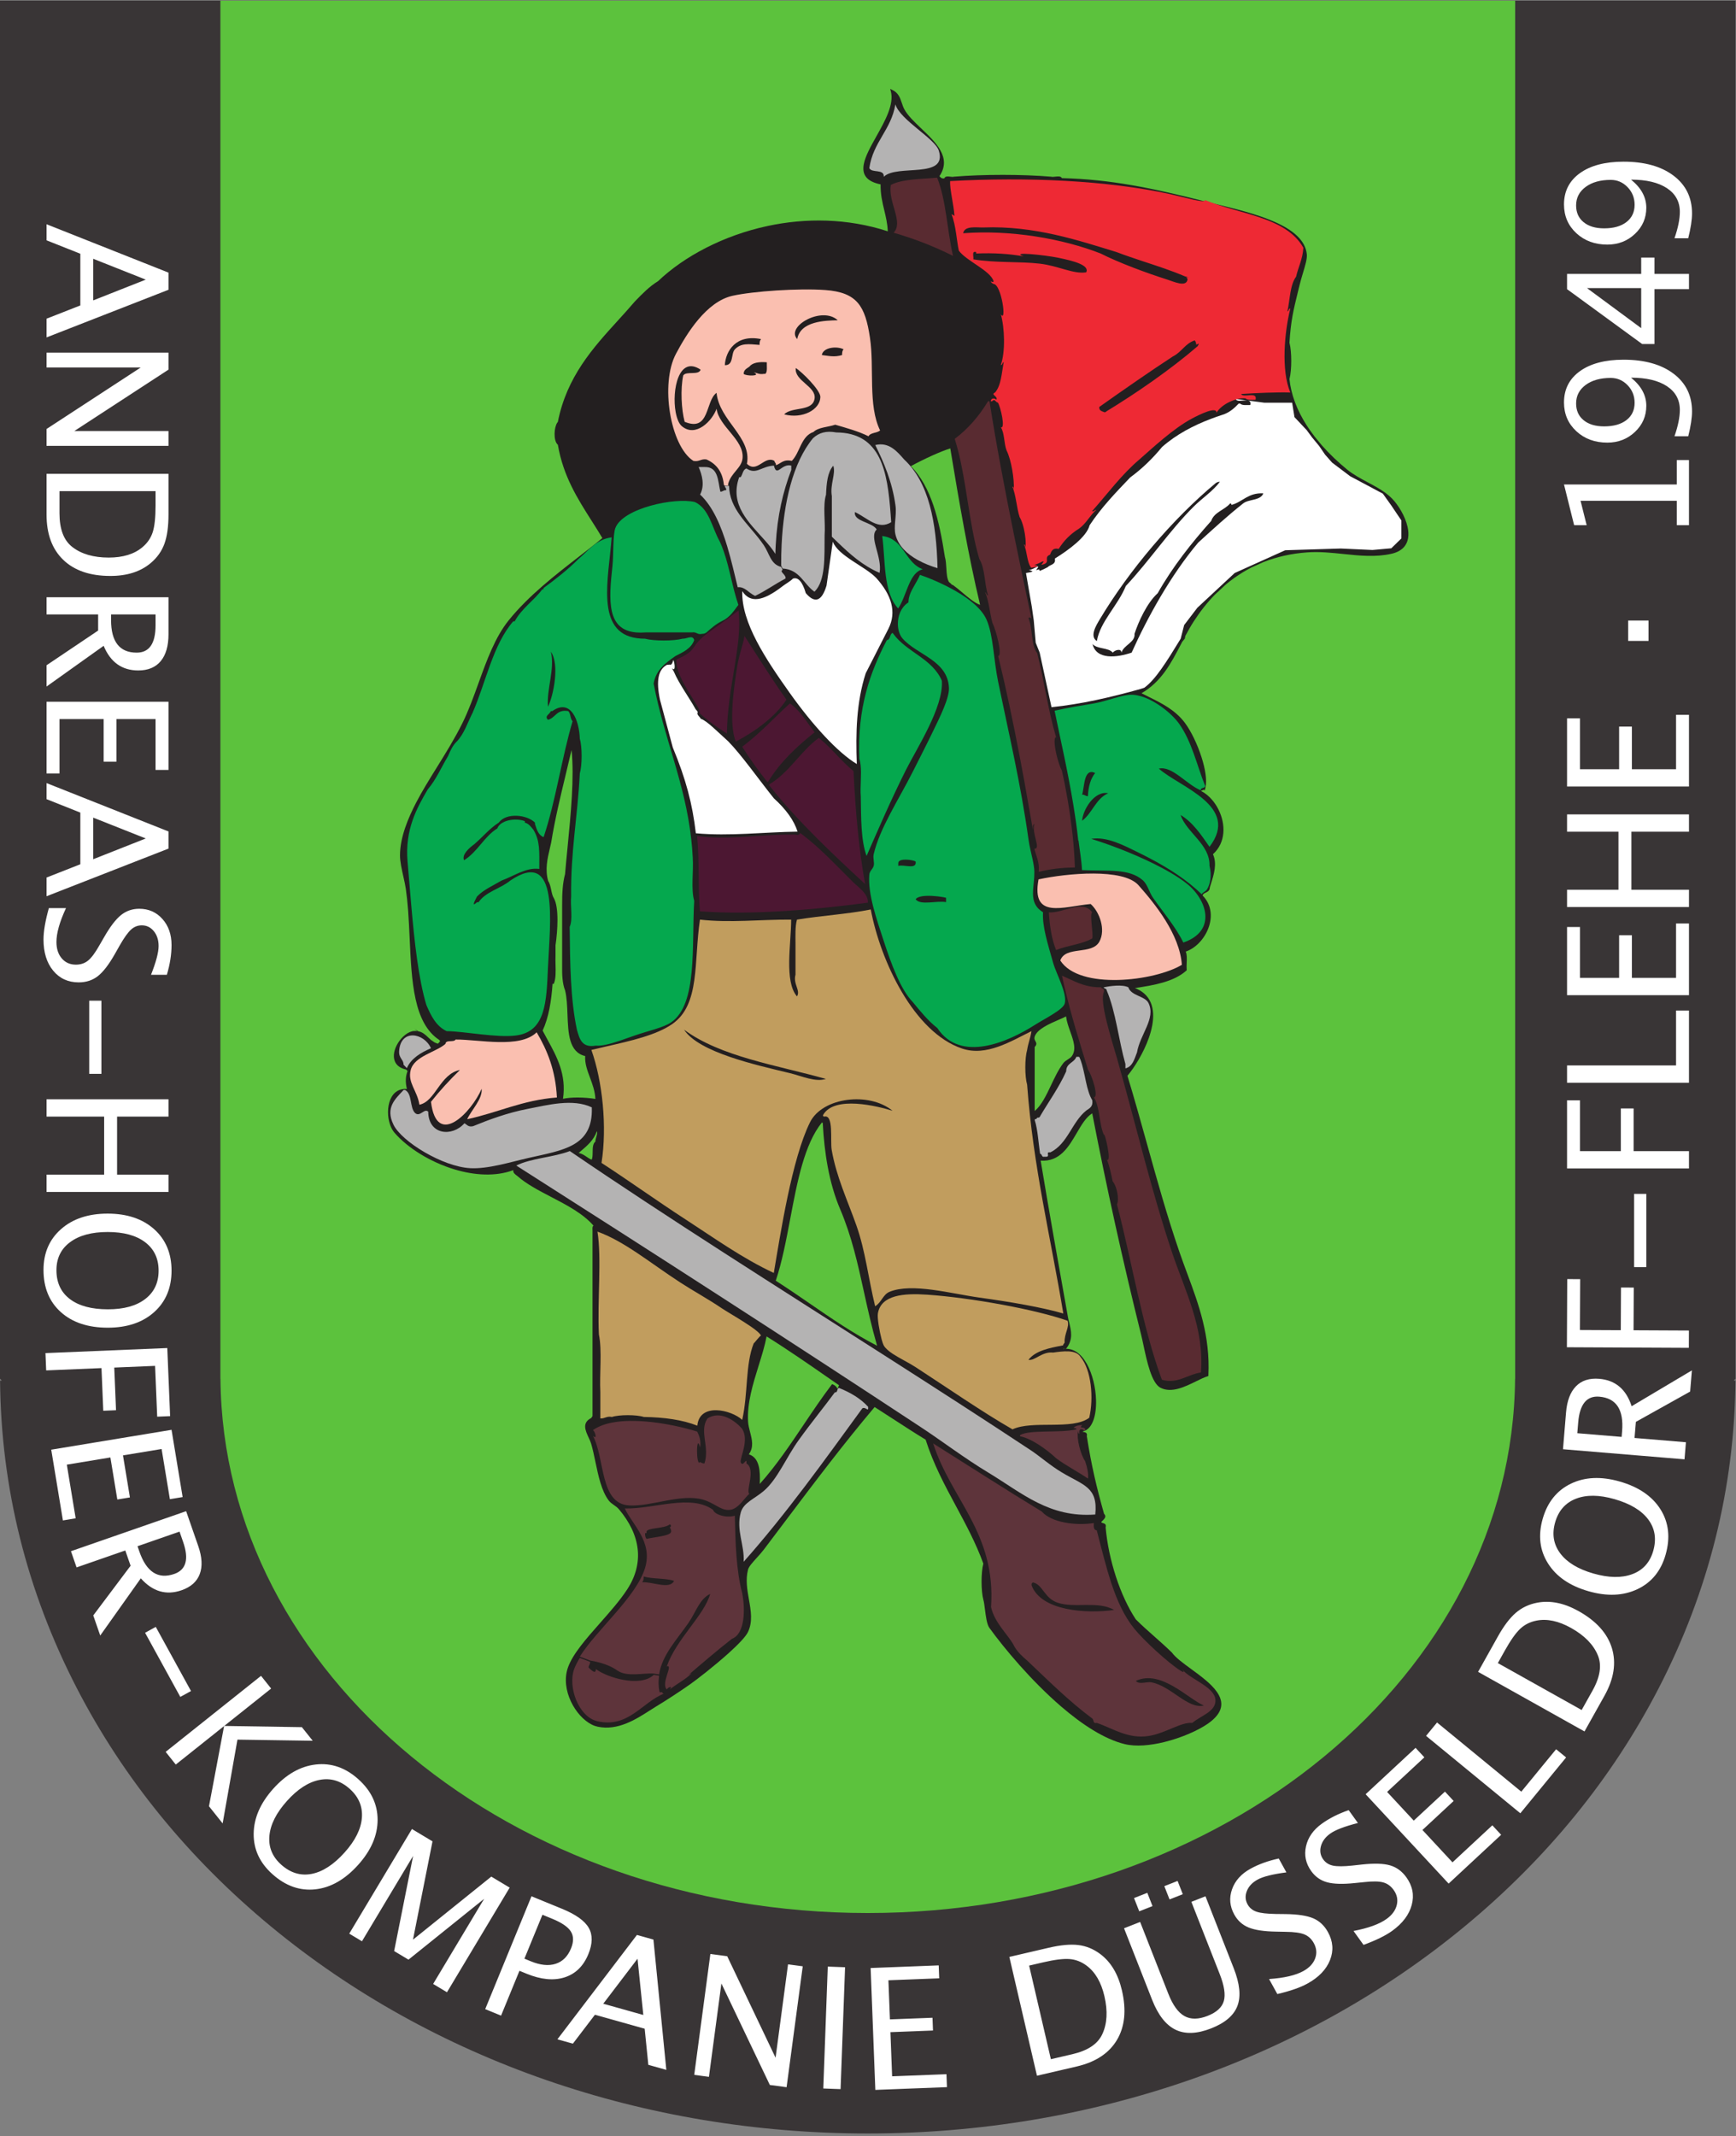 <?xml version="1.0" encoding="UTF-8" standalone="no"?><!DOCTYPE svg PUBLIC "-//W3C//DTD SVG 1.1//EN" "http://www.w3.org/Graphics/SVG/1.1/DTD/svg11.dtd"><svg width="100%" height="100%" viewBox="0 0 300 369" version="1.1" xmlns="http://www.w3.org/2000/svg" xmlns:xlink="http://www.w3.org/1999/xlink" xml:space="preserve" xmlns:serif="http://www.serif.com/" style="fill-rule:evenodd;clip-rule:evenodd;stroke-linejoin:round;stroke-miterlimit:2;"><rect x="0" y="0" width="300" height="369" fill="#808080" stroke="none"/><g transform="matrix(0.516,0,0,-0.516,-3.621,393.217)"><g id="g10"><g><path id="path14" d="M588.261,761.852L7.015,761.852L7.015,300.45L7.625,299.84L7.042,299.835C7.341,263.975 15.979,229.349 32.716,196.922C48.317,166.697 70.232,139.809 97.853,117.006C151.934,72.359 222.884,47.772 297.632,47.772C372.386,47.772 443.337,72.359 497.419,117.005C525.041,139.807 546.957,166.697 562.558,196.922C579.296,229.348 587.933,263.974 588.232,299.835L587.65,299.84L588.261,300.45L588.261,761.852Z" style="fill:rgb(57,53,54);"/><path id="path16" d="M80.851,300.45C81.675,201.544 178.416,121.582 297.632,121.582C416.86,121.582 513.601,201.544 514.424,300.45L514.45,300.45L514.45,761.852L80.826,761.852L80.826,300.45L80.851,300.45Z" style="fill:rgb(92,194,61);"/><path id="path18" d="M444.876,97.957C442.475,96.633 439.118,95.464 434.803,94.452L432.033,99.479C437.091,99.829 440.917,100.72 443.509,102.149C445.507,103.25 446.825,104.659 447.466,106.377C448.104,108.094 447.953,109.807 447.013,111.514C446.239,112.917 445.184,113.888 443.844,114.432C442.506,114.976 440.431,115.26 437.623,115.288L434.371,115.355C430.368,115.416 427.318,115.873 425.221,116.724C423.126,117.573 421.512,119.022 420.384,121.068C418.866,123.822 418.616,126.641 419.633,129.522C420.649,132.403 422.703,134.696 425.797,136.401C428.552,137.919 431.712,139.062 435.28,139.832L437.837,135.191C433.25,134.596 430.03,133.788 428.178,132.766C426.421,131.799 425.23,130.531 424.6,128.968C423.972,127.402 424.048,125.911 424.829,124.494C425.487,123.302 426.488,122.476 427.83,122.021C429.176,121.563 431.309,121.313 434.233,121.265L437.593,121.228C441.656,121.176 444.729,120.706 446.814,119.818C448.9,118.931 450.547,117.392 451.754,115.2C453.469,112.091 453.696,108.962 452.44,105.811C451.184,102.661 448.662,100.043 444.876,97.957ZM62.496,175.539L94.437,200.986L97.824,196.735L82.112,184.218L108.122,183.808L111.75,179.254L86.541,179.632L81.581,151.584L77.007,157.324L82.068,184.182L65.883,171.287L62.496,175.539ZM101.173,137.792C104.282,135.005 107.689,133.968 111.395,134.683C115.101,135.401 118.786,137.798 122.445,141.88C125.994,145.839 127.917,149.697 128.215,153.459C128.511,157.22 127.153,160.451 124.141,163.154C121.115,165.869 117.747,166.867 114.042,166.15C110.336,165.434 106.696,163.083 103.121,159.098C99.559,155.127 97.6,151.249 97.247,147.466C96.893,143.682 98.202,140.457 101.173,137.792ZM98.22,134.622C94.001,138.406 91.919,142.909 91.974,148.137C92.028,153.363 94.211,158.381 98.522,163.187C102.857,168.021 107.614,170.728 112.795,171.311C117.972,171.892 122.719,170.247 127.032,166.379C131.334,162.522 133.481,157.989 133.479,152.778C133.475,147.567 131.312,142.552 126.989,137.731C122.58,132.815 117.789,130.075 112.615,129.514C107.441,128.952 102.643,130.656 98.22,134.622ZM123.983,114.679L144.98,149.707L151.866,145.577L145.327,112.663L171.557,133.774L177.711,130.086L156.714,95.06L152.077,97.84L169.156,126.335L143.824,105.971L139.019,108.851L145.367,140.692L128.243,112.126L123.983,114.679ZM182.65,106.302L184.82,105.411C188.003,104.106 190.761,103.828 193.098,104.579C195.434,105.331 197.15,107.043 198.248,109.714C199.175,111.978 199.158,113.875 198.195,115.403C197.232,116.932 195.158,118.349 191.976,119.655L188.683,121.006L182.65,106.302ZM169.517,89.41L185.017,127.191L195.305,122.973C199.865,121.101 202.826,118.984 204.185,116.629C205.545,114.271 205.502,111.332 204.056,107.809C202.408,103.792 199.754,101.203 196.097,100.039C192.438,98.877 188.192,99.287 183.358,101.269L180.984,102.243L174.826,87.232L169.517,89.41ZM222.466,87.453L220.528,106.28L209.051,91.217L222.466,87.453ZM224.144,70.76L222.923,82.852L206.266,87.528L198.88,77.851L193.699,79.305L220.329,114.246L225.854,112.696L230.174,69.069L224.144,70.76ZM239.519,67.396L244.925,107.875L250.56,107.123L266.759,73.139L270.935,104.4L275.858,103.743L270.451,63.265L264.844,64.013L248.617,97.999L244.441,66.74L239.519,67.396ZM282.741,62.837L284.245,103.646L290.036,103.433L288.532,62.624L282.741,62.837ZM300.173,62.364L298.595,103.171L321.398,104.054L321.564,99.724L304.553,99.067L305.06,85.97L319.315,86.52L319.479,82.247L305.226,81.696L305.795,66.917L323.993,67.622L324.16,63.291L300.173,62.364ZM358.962,72.644L366.192,74.324C371.354,75.524 374.685,77.763 376.189,81.04C377.815,84.534 378.047,88.771 376.889,93.753C375.802,98.428 373.81,101.837 370.913,103.977C369.155,105.287 367.247,106.019 365.19,106.174C363.134,106.328 360.18,105.959 356.327,105.062L351.678,103.98L358.962,72.644ZM354.3,67.111L345.052,106.889L358.275,109.963C362.216,110.879 365.504,111.181 368.135,110.867C370.767,110.554 373.213,109.554 375.474,107.871C379.063,105.194 381.49,101.13 382.756,95.683C384.294,89.071 383.739,83.541 381.09,79.091C378.442,74.642 373.947,71.68 367.604,70.204L354.3,67.111ZM398.701,126.134L396.956,130.577L401.399,132.321L403.144,127.879L398.701,126.134ZM388.556,122.151L386.812,126.594L391.255,128.338L392.999,123.896L388.556,122.151ZM383.462,116.474L388.857,118.592L398.275,94.605C399.774,90.786 401.572,88.284 403.666,87.101C405.761,85.918 408.351,85.931 411.433,87.142C414.447,88.325 416.263,89.981 416.878,92.111C417.493,94.239 417.035,97.256 415.502,101.16L406.012,125.329L410.739,127.184L420.199,103.092C422.236,97.906 422.652,93.711 421.447,90.511C420.244,87.31 417.313,84.796 412.656,82.968C407.913,81.105 403.931,80.954 400.709,82.517C397.489,84.077 394.872,87.417 392.862,92.538L383.462,116.474ZM38.226,661.477L55.831,668.431L38.226,675.412L38.226,661.477ZM55.608,215.411L59.187,217.378L70.984,195.902L67.405,193.936L55.608,215.411ZM53.072,244.383L53.687,242.611C56.079,235.729 59.976,233.228 65.38,235.104C69.359,236.487 70.347,240.063 68.342,245.832L67.148,249.273L53.072,244.383ZM30.78,242.715L69.356,256.115L73.413,244.439C74.698,240.736 74.867,237.616 73.919,235.077C72.97,232.538 70.941,230.727 67.831,229.647C62.687,227.859 58.136,229.19 54.176,233.637L40.586,214.486L38.25,221.21L50.755,237.852L48.98,242.961L32.664,237.293L30.78,242.715ZM24.177,276.706L64.469,283.356L68.185,260.842L63.911,260.136L61.139,276.933L48.207,274.799L50.53,260.723L46.31,260.027L43.987,274.103L29.394,271.694L32.36,253.726L28.087,253.02L24.177,276.706ZM22.24,309.037L63.042,310.735L63.991,287.936L59.662,287.756L58.955,304.765L45.281,304.196L45.874,289.915L41.602,289.737L41.007,304.019L22.481,303.248L22.24,309.037ZM25.919,336.808C25.919,332.631 27.423,329.403 30.431,327.122C33.438,324.842 37.683,323.701 43.165,323.701C48.481,323.701 52.638,324.845 55.636,327.136C58.635,329.427 60.135,332.595 60.135,336.641C60.135,340.707 58.631,343.882 55.623,346.161C52.615,348.442 48.435,349.583 43.082,349.583C37.747,349.583 33.553,348.452 30.5,346.189C27.446,343.926 25.919,340.799 25.919,336.808ZM21.587,336.89C21.587,342.556 23.551,347.114 27.478,350.563C31.406,354.011 36.598,355.737 43.055,355.737C49.548,355.737 54.74,354.002 58.631,350.535C62.521,347.068 64.467,342.437 64.467,336.641C64.467,330.866 62.525,326.239 58.645,322.762C54.763,319.286 49.585,317.548 43.11,317.548C36.506,317.548 31.268,319.286 27.396,322.762C23.523,326.239 21.587,330.948 21.587,336.89ZM22.608,394.011L63.446,394.011L63.446,388.217L46.228,388.217L46.228,368.791L63.446,368.791L63.446,362.997L22.608,362.997L22.608,368.791L41.896,368.791L41.896,388.217L22.608,388.217L22.608,394.011ZM36.902,427.027L40.985,427.027L40.985,402.525L36.902,402.525L36.902,427.027ZM21.587,447.506C21.587,450.248 22.186,453.751 23.381,458.019L29.12,458.019C26.986,453.421 25.919,449.641 25.919,446.678C25.919,444.398 26.517,442.563 27.713,441.174C28.909,439.785 30.481,439.09 32.431,439.09C34.032,439.091 35.393,439.545 36.515,440.457C37.637,441.367 38.888,443.045 40.268,445.493L41.896,448.307C43.882,451.783 45.754,454.235 47.511,455.661C49.267,457.085 51.314,457.798 53.651,457.798C56.796,457.798 59.385,456.658 61.418,454.378C63.45,452.097 64.467,449.19 64.467,445.658C64.467,442.513 63.943,439.192 62.895,435.698L57.596,435.698C59.288,440.002 60.135,443.212 60.135,445.326C60.135,447.333 59.601,448.987 58.535,450.294C57.467,451.6 56.124,452.253 54.505,452.253C53.144,452.254 51.94,451.775 50.891,450.818C49.843,449.862 48.592,448.114 47.138,445.575L45.483,442.651C43.477,439.118 41.583,436.653 39.799,435.255C38.015,433.857 35.872,433.158 33.369,433.158C29.819,433.159 26.968,434.47 24.815,437.09C22.664,439.712 21.587,443.184 21.587,447.506ZM38.226,474.382L55.831,481.336L38.226,488.317L38.226,474.382ZM22.608,468.256L33.921,472.699L33.921,490L22.608,494.496L22.608,499.877L63.446,483.681L63.446,477.941L22.608,461.993L22.608,468.256ZM22.608,527.106L63.446,527.106L63.446,504.287L59.113,504.287L59.113,521.312L46.007,521.312L46.007,507.046L41.731,507.046L41.731,521.312L26.941,521.312L26.941,503.101L22.608,503.101L22.608,527.106ZM44.213,556.348L44.213,554.472C44.213,547.188 47.074,543.546 52.796,543.546C57.007,543.546 59.113,546.599 59.113,552.707L59.113,556.348L44.213,556.348ZM22.608,562.088L63.446,562.088L63.446,549.727C63.446,545.809 62.581,542.805 60.851,540.718C59.123,538.63 56.612,537.586 53.319,537.586C47.874,537.586 44.011,540.337 41.731,545.835L22.608,532.205L22.608,539.324L39.882,550.941L39.882,556.348L22.608,556.348L22.608,562.088ZM26.941,597.616L26.941,590.194C26.941,584.898 28.366,581.144 31.217,578.937C34.252,576.564 38.327,575.378 43.441,575.378C48.242,575.378 52.013,576.546 54.754,578.882C56.428,580.299 57.573,581.99 58.189,583.959C58.806,585.928 59.113,588.889 59.113,592.843L59.113,597.616L26.941,597.616ZM22.608,603.412L63.446,603.412L63.446,589.837C63.446,585.789 62.995,582.52 62.093,580.026C61.193,577.535 59.665,575.378 57.513,573.557C54.092,570.669 49.585,569.224 43.993,569.224C37.206,569.224 31.944,571.019 28.21,574.606C24.475,578.193 22.608,583.241 22.608,589.754L22.608,603.412ZM22.608,643.979L63.446,643.979L63.446,638.294L31.907,617.738L63.446,617.738L63.446,612.771L22.608,612.771L22.608,618.428L54.147,639.011L22.608,639.011L22.608,643.979ZM22.608,655.352L33.921,659.793L33.921,677.095L22.608,681.592L22.608,686.973L63.446,670.775L63.446,665.036L22.608,649.088L22.608,655.352ZM544.247,685.598C547.41,685.598 549.903,686.301 551.724,687.708C553.545,689.115 554.455,691.042 554.455,693.488C554.455,695.787 553.674,697.751 552.11,699.379C550.547,701.008 548.661,701.821 546.455,701.821C542.976,701.821 540.176,701.035 538.05,699.462C535.927,697.889 534.864,695.824 534.864,693.267C534.864,690.895 535.706,689.022 537.389,687.652C539.073,686.282 541.358,685.597 544.247,685.598ZM572.418,682.286L567.811,682.286C569.007,685.743 569.605,688.687 569.605,691.116C569.605,694.5 568.165,697.145 565.286,699.048C562.407,700.952 558.4,701.904 553.269,701.904C556.672,699.146 558.373,696.008 558.373,692.496C558.374,689.055 557.11,686.139 554.579,683.749C552.05,681.356 548.965,680.161 545.323,680.161C541.147,680.161 537.684,681.434 534.934,683.982C532.184,686.531 530.808,689.736 530.808,693.598C530.808,698.032 532.588,701.527 536.148,704.084C539.707,706.641 544.577,707.919 550.758,707.919C557.785,707.919 563.364,706.361 567.493,703.242C571.623,700.124 573.687,695.907 573.687,690.591C573.688,688.457 573.265,685.689 572.418,682.286ZM556.662,652.189L556.662,665.599L538.507,665.599L556.662,652.189ZM572.666,665.24L561.105,665.24L561.105,646.864L556.994,646.864L531.83,665.24L531.83,670.345L556.662,670.345L556.662,675.808L561.105,675.808L561.105,670.345L572.666,670.345L572.666,665.24ZM544.247,619.3C547.41,619.3 549.903,620.002 551.724,621.409C553.545,622.816 554.455,624.742 554.455,627.19C554.455,629.489 553.674,631.453 552.111,633.08C550.547,634.708 548.661,635.523 546.455,635.523C542.976,635.523 540.176,634.736 538.05,633.164C535.928,631.591 534.865,629.526 534.865,626.969C534.865,624.596 535.706,622.723 537.389,621.355C539.073,619.983 541.358,619.299 544.247,619.3ZM572.418,615.988L567.811,615.988C569.007,619.445 569.605,622.389 569.605,624.816C569.605,628.201 568.165,630.845 565.286,632.749C562.407,634.654 558.4,635.605 553.269,635.605C556.672,632.847 558.373,629.71 558.373,626.197C558.374,622.757 557.11,619.841 554.579,617.451C552.05,615.058 548.965,613.862 545.323,613.862C541.147,613.862 537.684,615.136 534.934,617.684C532.184,620.231 530.808,623.437 530.808,627.3C530.808,631.734 532.588,635.228 536.148,637.785C539.707,640.343 544.577,641.621 550.758,641.621C557.785,641.621 563.364,640.062 567.493,636.943C571.623,633.826 573.687,629.608 573.687,624.292C573.688,622.158 573.265,619.39 572.418,615.987ZM572.666,586.22L568.584,586.22L568.584,594.387L536.356,594.387L538.396,586.22L534.203,586.22L530.808,599.85L568.584,599.85L568.584,608.017L572.666,608.017L572.666,586.22ZM559.119,547.482L552.303,547.482L552.303,554.296L559.119,554.296L559.119,547.482ZM572.666,498.726L531.83,498.726L531.83,521.546L536.161,521.546L536.161,504.521L549.269,504.521L549.269,518.786L553.545,518.786L553.545,504.521L568.335,504.521L568.335,522.733L572.666,522.733L572.666,498.726ZM572.666,458.384L531.83,458.384L531.83,464.177L549.048,464.177L549.048,483.604L531.83,483.604L531.83,489.397L572.666,489.397L572.666,483.604L553.379,483.604L553.379,464.177L572.666,464.177L572.666,458.384ZM572.666,428.871L531.83,428.871L531.83,451.69L536.161,451.69L536.161,434.665L549.269,434.665L549.269,448.93L553.545,448.93L553.545,434.665L568.335,434.665L568.335,452.876L572.666,452.876L572.666,428.871ZM572.666,399.549L531.83,399.549L531.83,405.343L568.335,405.343L568.335,423.719L572.666,423.719L572.666,399.549ZM572.666,370.854L531.83,370.854L531.83,393.672L536.161,393.672L536.161,376.648L549.847,376.648L549.847,390.942L554.124,390.942L554.124,376.648L572.666,376.648L572.666,370.854ZM558.374,337.839L554.291,337.839L554.291,362.341L558.374,362.341L558.374,337.839ZM572.619,310.803L531.782,310.997L531.891,333.817L536.223,333.796L536.141,316.772L549.827,316.707L549.895,330.998L554.172,330.98L554.103,316.685L572.647,316.597L572.619,310.803ZM550.113,280.986L550.269,282.855C550.871,290.116 548.322,293.98 542.62,294.454C538.422,294.802 536.07,291.933 535.566,285.848L535.264,282.218L550.113,280.986ZM571.169,273.478L530.472,276.856L531.494,289.176C531.819,293.081 532.928,296.001 534.825,297.939C536.721,299.877 539.309,300.709 542.591,300.437C548.018,299.987 551.639,296.927 553.458,291.258L573.642,303.258L573.053,296.165L554.879,286.017L554.431,280.627L571.645,279.198L571.169,273.478ZM560.69,242.805C561.838,246.819 561.28,250.337 559.015,253.357C556.754,256.377 552.985,258.642 547.715,260.15C542.605,261.614 538.292,261.656 534.778,260.279C531.266,258.903 528.953,256.268 527.841,252.377C526.723,248.468 527.293,245.004 529.557,241.984C531.823,238.964 535.528,236.718 540.674,235.244C545.802,233.776 550.148,233.71 553.704,235.045C557.263,236.381 559.59,238.967 560.69,242.805ZM564.831,241.534C563.272,236.086 560.132,232.245 555.406,230.008C550.681,227.773 545.215,227.544 539.007,229.321C532.765,231.107 528.25,234.204 525.464,238.607C522.676,243.011 522.08,247.999 523.675,253.57C525.264,259.122 528.404,263.036 533.091,265.312C537.781,267.586 543.236,267.833 549.461,266.05C555.811,264.234 560.368,261.121 563.135,256.713C565.9,252.306 566.465,247.245 564.831,241.534ZM536.722,189.546L540.35,196.023C542.938,200.645 543.526,204.618 542.116,207.935C540.627,211.489 537.651,214.516 533.188,217.013C528.999,219.357 525.138,220.181 521.606,219.482C519.453,219.062 517.627,218.146 516.128,216.73C514.628,215.313 512.914,212.88 510.982,209.428L508.65,205.262L536.722,189.546ZM537.673,182.375L502.038,202.324L508.67,214.168C510.647,217.701 512.638,220.332 514.642,222.066C516.646,223.802 519.032,224.938 521.8,225.476C526.196,226.324 530.834,225.383 535.713,222.652C541.637,219.337 545.351,215.201 546.858,210.247C548.364,205.293 547.526,199.974 544.346,194.293L537.673,182.375ZM516.184,154.982L484.615,180.889L488.29,185.366L516.511,162.211L528.167,176.417L531.517,173.669L516.184,154.982ZM492.174,131.433L464.377,161.349L481.095,176.883L484.043,173.709L471.57,162.121L480.491,152.519L490.943,162.229L493.855,159.096L483.403,149.386L493.469,138.551L506.81,150.947L509.759,147.772L492.174,131.433ZM473.252,115.602C471.026,114.002 467.832,112.438 463.672,110.915L460.318,115.573C465.297,116.528 468.987,117.871 471.391,119.601C473.242,120.933 474.383,122.491 474.809,124.273C475.24,126.056 474.884,127.738 473.743,129.321C472.808,130.619 471.644,131.458 470.248,131.837C468.855,132.214 466.761,132.249 463.971,131.939L460.734,131.615C456.753,131.196 453.669,131.283 451.486,131.874C449.302,132.466 447.529,133.712 446.163,135.607C444.325,138.16 443.737,140.927 444.401,143.911C445.065,146.894 446.829,149.416 449.695,151.479C452.247,153.318 455.249,154.832 458.698,156.024L461.793,151.725C457.312,150.583 454.212,149.394 452.496,148.158C450.869,146.986 449.836,145.585 449.399,143.957C448.964,142.328 449.219,140.857 450.165,139.543C450.961,138.438 452.052,137.74 453.441,137.447C454.829,137.156 456.978,137.162 459.888,137.466L463.23,137.833C467.267,138.268 470.376,138.171 472.551,137.54C474.729,136.909 476.548,135.579 478.009,133.548C480.084,130.668 480.688,127.587 479.818,124.31C478.949,121.03 476.758,118.128 473.252,115.602" style="fill:white;"/><path id="path20" d="M447.312,615.858L447.312,615.857M363.114,310.475C363.093,310.439 363.069,310.404 363.046,310.372C366.452,310.971 369.158,308.766 371.044,305.361C371.979,303.673 372.711,301.687 373.223,299.61C373.734,297.537 374.028,295.367 374.086,293.307C374.232,288.167 372.901,283.679 369.84,282.877C369.626,282.71 369.467,282.74 369.505,282.699C369.519,282.694 369.637,282.683 369.778,282.663C369.917,282.643 370.068,282.621 370.227,282.577L370.227,282.578C370.761,282.433 371.204,282.122 370.99,281.24C371.783,276.231 372.597,271.972 373.528,267.842C374.456,263.73 375.502,259.74 376.764,255.255C377.51,254.487 377.156,253.845 376.593,253.255C376.468,253.123 376.34,253.002 376.214,252.884C376.079,252.757 375.945,252.633 375.838,252.516C375.863,252.289 376.102,252.217 376.339,252.147C376.953,251.966 377.57,251.784 377.297,250.688C377.788,245.244 379.005,239.501 380.772,234.114C382.504,228.829 384.766,223.89 387.39,219.912C389.397,217.902 391.525,216.018 393.653,214.135C395.634,212.383 397.617,210.629 399.492,208.783L399.514,208.761L399.53,208.739C400.737,207.079 403.242,205.247 405.927,203.283C409.143,200.931 412.614,198.391 414.531,195.655C416.87,192.316 416.926,188.744 411.563,184.987C408.365,182.745 402.739,180.248 396.934,178.822C392.243,177.67 387.421,177.212 383.64,178.143C376.806,179.827 369.362,184.734 362.375,190.744C352.402,199.324 343.348,210.163 338.355,217.065C337.516,218.222 337.166,220.983 336.87,223.318C336.709,224.589 336.564,225.731 336.372,226.37L336.371,226.377C335.957,227.864 335.749,230.199 335.749,232.529L335.748,232.529C335.748,234.8 335.946,237.08 336.341,238.573C333.825,245.475 330.523,251.607 327.221,257.739C323.428,264.783 319.633,271.829 317.012,280.062C313.273,282.343 309.605,284.723 305.941,287.102C303.936,288.404 301.929,289.706 299.933,290.978C289.433,278.55 279.803,265.772 269.644,252.293C267.396,249.31 265.121,246.292 262.806,243.236L262.805,243.237C262.132,242.343 261.297,241.423 260.483,240.527C259.108,239.012 257.791,237.561 257.539,236.572L257.538,236.569C256.67,233.208 257.264,229.83 257.839,226.561C258.508,222.757 259.152,219.095 257.517,215.654L257.515,215.653C256.737,214.033 254.133,211.369 251.023,208.572C246.314,204.335 240.411,199.75 238,198.063C236.233,196.827 234.302,195.526 232.404,194.288C230.434,193.002 228.506,191.787 226.836,190.779L226.835,190.779C226.146,190.366 225.396,189.885 224.607,189.38C219.965,186.408 213.93,182.544 207.197,183.959C206.874,184.026 206.55,184.118 206.229,184.231C203.489,185.198 200.734,187.824 198.868,191.143C197.004,194.458 196.015,198.478 196.798,202.241C196.908,202.769 197.053,203.291 197.234,203.804C198.847,208.341 203.354,213.44 207.994,218.69C211.327,222.46 214.731,226.311 217.15,230.054L217.15,230.056C220.002,234.466 221.057,238.95 220.589,243.336C220.091,247.988 217.877,252.543 214.272,256.79C213.801,257.347 213.219,257.753 212.65,258.15C212,258.605 211.362,259.05 210.865,259.711L210.864,259.711C208.453,262.934 207.411,267.907 206.414,272.672C205.969,274.796 205.533,276.879 204.991,278.729L204.991,278.729C204.811,279.337 204.497,280.015 204.176,280.707C203.055,283.124 201.847,285.731 205.039,287.317C205.104,287.473 205.195,287.585 205.288,287.696L205.289,287.695C205.371,287.794 205.455,287.895 205.455,288.041L205.455,350.095C205.365,351.226 205.52,351.63 205.805,351.698C202.266,355.768 196.843,358.592 191.582,361.331C187.43,363.492 183.376,365.603 180.368,368.258L180.366,368.258C180.279,368.335 180.17,368.415 180.056,368.5C179.487,368.92 178.772,369.452 178.929,370.292C173.008,368.081 165.936,368.527 159.223,370.548C151.13,372.985 143.54,377.717 139.123,382.831L139.122,382.831C137.926,384.221 137.182,386.427 137.008,388.699C136.898,390.146 137.017,391.627 137.395,392.947C137.78,394.29 138.434,395.471 139.388,396.292L139.389,396.291C140.158,396.954 141.116,397.38 142.277,397.469L142.303,397.47L143.3,397.47C143.004,398.636 142.892,399.705 142.934,400.686C142.977,401.701 143.182,402.625 143.511,403.467L143.037,403.964L142.695,404.052C140.855,404.528 139.777,405.493 139.27,406.695C138.88,407.619 138.835,408.673 139.043,409.743C139.247,410.793 139.696,411.863 140.297,412.841C141.631,415.008 143.745,416.748 145.676,416.87L145.677,416.87C146.069,416.893 146.43,416.882 146.763,416.841L145.848,417.614L147.052,416.797C148.551,416.522 149.486,415.625 150.449,414.702C150.738,414.426 151.029,414.147 151.338,413.886L152.557,413.058C152.755,412.956 152.962,412.863 153.178,412.785C153.342,412.727 153.516,412.675 153.703,412.631L154.406,413.434C154.391,413.473 154.373,413.513 154.353,413.554L154.353,413.556C154.311,413.644 154.253,413.738 154.176,413.842C145.521,419.498 144.877,433.455 144.217,447.8C144.077,450.84 143.937,453.899 143.716,456.925L143.712,456.981L143.689,457.276L143.677,457.45L143.672,457.509L143.672,457.516L143.664,457.622L143.664,457.622C143.576,458.744 143.477,459.844 143.365,460.917C143.24,462.109 143.095,463.291 142.929,464.461C142.756,465.665 142.443,467.061 142.12,468.507C141.567,470.979 140.981,473.6 140.981,475.668C140.981,478.779 141.694,481.963 142.723,484.982C143.747,487.986 145.086,490.829 146.348,493.272C148.373,497.181 150.815,501.111 153.329,505.156C156.267,509.885 159.305,514.774 161.87,519.936C163.944,524.127 165.618,528.762 167.29,533.393C170.063,541.072 172.833,548.743 177.423,554.42C184.052,562.621 192.95,569.521 200.855,575.651C203.657,577.824 206.335,579.899 208.749,581.909C207.586,583.869 206.364,585.79 205.144,587.708C200.39,595.185 195.634,602.665 193.847,613.153C193.782,613.206 193.719,613.266 193.661,613.329C192.995,614.052 192.722,615.471 192.751,616.895C192.781,618.301 193.102,619.739 193.628,620.518L193.629,620.518C193.697,620.619 193.771,620.71 193.845,620.79C196.82,635.926 205.638,645.608 213.974,654.761C215.905,656.881 217.81,658.972 219.599,661.084L219.615,661.102L219.88,661.374C222.184,663.751 224.491,666.129 227.414,667.927C236.096,676.184 249.222,683.21 264.126,686.395C276.786,689.101 290.736,689.036 304.344,684.607C304.227,687.237 303.692,689.459 303.158,691.678C302.521,694.326 301.882,696.974 301.931,700.32C296.903,701.358 295.692,703.84 296.313,707.111C296.824,709.804 298.621,713.008 300.507,716.374C303.415,721.56 306.542,727.138 305.345,731.551L305.145,732.288L305.833,731.956C307.911,730.955 308.453,729.326 309.023,727.615C309.258,726.909 309.499,726.186 309.866,725.496L309.865,725.495C311.002,723.368 313.248,721.228 315.559,719.027C320.537,714.285 325.81,709.26 321.643,703.066L321.762,702.935C322.092,702.56 322.424,702.181 323.312,702.356C323.469,702.906 324.015,702.999 324.671,702.961C324.876,702.95 325.085,702.925 325.293,702.901C325.731,702.85 326.17,702.799 326.412,702.879L326.456,702.894L326.492,702.897C331.339,703.303 337.046,703.506 342.761,703.506L342.761,703.507C348.467,703.507 354.176,703.304 359.039,702.897L359.072,702.894L359.106,702.885C359.412,702.798 359.913,702.851 360.414,702.904L360.415,702.904C361.365,703.005 362.319,703.104 362.646,702.411C370.834,702.216 378.404,701.378 386.088,700.045C393.847,698.7 401.725,696.849 410.478,694.645C411.769,694.32 412.995,694.023 414.265,693.714C427.08,690.6 443.777,686.541 444.681,676.882C444.815,675.411 444.138,673.154 443.382,670.635C442.989,669.324 442.573,667.94 442.248,666.595C442.02,665.649 441.828,664.871 441.646,664.129C440.2,658.239 439.323,654.672 438.867,647.308C439.265,645.819 439.464,643.516 439.464,641.219L439.465,641.219C439.465,638.927 439.266,636.626 438.869,635.133C439.131,632.536 439.75,630.008 440.643,627.569L440.695,627.569L440.735,627.319C441.716,624.704 443.012,622.191 444.527,619.804C444.861,619.278 445.205,618.758 445.559,618.246L445.562,618.241L447.312,615.857L449.722,612.939L449.721,612.94L449.722,612.939L449.722,612.939L449.722,612.939L449.728,612.931C452.377,609.926 455.27,607.222 458.124,604.885L458.123,604.884C460.229,603.165 462.686,601.851 465.107,600.557C467.176,599.45 469.218,598.359 471.013,597.035L471.019,597.032L471.021,597.029C471.794,596.458 472.522,595.843 473.185,595.166C475.24,593.069 477.595,589.305 478.406,585.707C478.707,584.374 478.797,583.058 478.587,581.852C478.374,580.622 477.85,579.506 476.923,578.598C476.023,577.716 474.747,577.036 473.013,576.645C467.699,575.451 462.368,576.006 456.966,576.57C452.965,576.988 448.922,577.41 444.839,577.117C439.53,576.739 434.647,575.636 430.177,573.88L426.111,572.048C425.133,571.547 424.177,571.013 423.243,570.445C421.222,569.218 419.304,567.836 417.487,566.308L413.882,562.955C411.29,560.295 408.934,557.302 406.813,554.014C405.792,552.433 404.869,550.792 403.982,549.136L403.853,548.363L403.838,548.273L403.781,548.202L402.933,547.147L402.55,546.412C399.226,540.028 395.973,533.786 389.309,529.961C390.095,529.548 390.936,529.136 391.802,528.709C395.925,526.679 400.648,524.353 403.883,519.99C405.946,517.212 408.064,512.792 409.433,508.493C410.662,504.63 411.29,500.847 410.739,498.403C410.729,498.268 410.703,498.154 410.66,498.058L410.484,497.291L410.323,497.691C410.155,497.593 409.955,497.534 409.756,497.477C409.56,497.421 409.366,497.366 409.304,497.211C410.631,496.538 411.863,495.526 412.929,494.292C414.615,492.339 415.887,489.819 416.447,487.185C417.009,484.536 416.857,481.766 415.693,479.327C415.127,478.143 414.322,477.035 413.244,476.06C414.687,472.885 413.564,469.318 412.579,466.19C412.446,465.767 412.315,465.352 412.195,464.951C412.186,463.854 411.483,463.521 410.782,463.188C410.324,462.971 409.866,462.755 409.783,462.219C410.987,461.002 411.754,459.621 412.16,458.172C412.739,456.106 412.58,453.903 411.901,451.839C411.227,449.785 410.036,447.863 408.548,446.345C407.253,445.024 405.729,444.005 404.121,443.465C404.564,442.495 404.505,441.098 404.446,439.702C404.412,438.893 404.377,438.083 404.443,437.393L404.459,437.217L404.33,437.101C402.245,435.224 399.529,433.989 396.475,433.102C393.57,432.259 390.366,431.729 387.112,431.256C388.317,430.789 389.318,430.193 390.136,429.491C392.158,427.759 393.062,425.399 393.201,422.757C393.339,420.158 392.734,417.284 391.735,414.471C389.956,409.464 386.917,404.629 384.604,401.887C386.947,394.184 389.076,386.54 391.197,378.926C394.553,366.876 397.89,354.896 402.003,342.934C402.851,340.459 403.732,338.086 404.613,335.712C408.471,325.318 412.346,314.879 411.713,301.607L411.701,301.362L411.467,301.29C410.323,300.934 408.987,300.278 407.557,299.577C403.793,297.73 399.389,295.57 395.698,297.424L395.697,297.424C392.688,298.943 391.13,306.25 389.976,311.659C389.7,312.955 389.447,314.141 389.205,315.105L389.205,315.106C386.121,327.49 383.219,339.863 380.493,352.212C377.751,364.631 375.191,377 372.807,389.31C370.735,388.042 369.217,385.447 367.634,382.74C364.892,378.053 361.956,373.04 355.539,373.473C356.943,365.038 358.49,356.053 360.051,347.143C361.661,337.946 363.238,329.101 364.679,321.071C364.779,320.511 364.93,319.906 365.085,319.286L365.085,319.284C365.752,316.61 366.498,313.62 364.131,310.608L364.025,310.474L363.115,310.474L363.114,310.475ZM365.995,408.48C367.567,410.696 366.546,413.58 365.472,416.613C364.873,418.303 364.258,420.037 364.041,421.765C363.401,421.421 362.536,421.047 361.568,420.628C358.474,419.289 354.292,417.479 353.523,414.955L353.523,414.954C353.327,414.316 353.556,413.895 353.756,413.528C354.094,412.907 354.374,412.39 353.539,411.529L353.539,390.084C355.845,392.033 357.421,395.357 359.031,398.753C360.245,401.318 361.481,403.926 363.085,406.064L363.087,406.067C363.541,406.66 364.113,407.025 364.671,407.38C365.176,407.702 365.669,408.017 365.994,408.478L365.995,408.48L365.995,408.48ZM300.717,311.665C298.922,317.868 297.619,323.794 296.349,329.573C294.273,339.025 292.281,348.089 288.384,357.237C286.517,361.622 285.184,366.355 284.254,371.279C283.345,376.09 282.821,381.085 282.556,386.113C282.451,386.142 282.365,386.195 282.295,386.267C276.406,379.005 274.048,366.567 271.698,354.158C270.312,346.842 268.928,339.534 266.82,333.274C270.696,330.801 274.468,328.207 278.24,325.612C285.475,320.634 292.709,315.657 300.758,311.5L300.721,311.65L300.717,311.665ZM325.788,566.322C325.845,566.291 325.902,566.266 325.955,566.242C326.01,566.218 326.073,566.195 326.144,566.173L326.196,566.156L326.242,566.124C327.216,565.431 328.256,564.554 329.318,563.659C331.344,561.95 333.455,560.168 335.257,559.544C333.258,567.909 331.507,576.512 329.888,585.24C328.255,594.043 326.755,602.979 325.27,611.927C323.604,611.402 321.535,610.568 319.394,609.61C316.867,608.478 314.242,607.172 312.065,605.996C315.495,602.525 317.865,598.009 319.607,592.879C321.393,587.62 322.522,581.708 323.464,575.615C323.794,574.499 323.874,573.16 323.953,571.823C324.06,570.017 324.166,568.213 324.895,567.113C324.981,567.068 325.066,567.011 325.149,566.943C325.251,566.859 325.352,566.762 325.45,566.664L325.451,566.663L325.603,566.508L325.604,566.507C325.665,566.443 325.726,566.38 325.788,566.323L325.788,566.322ZM287.744,297.589C287.814,297.836 287.885,298.084 288.033,298.269L284.809,300.503L284.809,300.504C277.892,305.307 270.967,310.114 263.752,314.621C263.169,311.509 262.145,308.228 261.093,304.852C259.193,298.754 257.194,292.336 257.549,286.129L257.549,286.128C257.612,284.967 257.917,283.786 258.219,282.616L258.219,282.615C258.88,280.053 259.529,277.539 257.802,275.155C259.608,274.581 260.586,273.188 261.08,271.319C261.534,269.603 261.571,267.488 261.474,265.246C266.94,271.339 271.589,278.258 276.237,285.174C279.256,289.667 282.275,294.16 285.525,298.437L285.683,298.645L285.926,298.552C286.321,298.4 286.655,298.185 286.929,297.912C287.151,297.69 287.334,297.432 287.477,297.138C287.633,297.2 287.688,297.394 287.744,297.59L287.744,297.589ZM205.498,376.339C205.516,377.749 205.535,379.159 206.415,379.85C206.409,380.343 206.564,380.881 206.721,381.425C206.921,382.117 207.126,382.823 206.917,383.329C205.858,380.33 203.685,378.488 201.51,376.643C201.275,376.444 201.041,376.243 200.805,376.039C201.918,375.82 202.699,375.288 203.481,374.755C204.012,374.394 204.544,374.03 205.173,373.787C205.473,374.402 205.485,375.372 205.498,376.339ZM190.409,413.911C193.444,408.394 196.79,402.309 195.565,394.179C197.015,394.481 198.717,394.609 200.442,394.609C202.531,394.609 204.662,394.422 206.415,394.138C206.295,396.744 205.426,399.071 204.599,401.288C203.693,403.72 202.833,406.025 203.007,408.483C197.545,409.77 197.305,416.112 197.068,422.449C196.962,425.289 196.855,428.13 196.269,430.467C195.819,431.593 195.556,432.896 195.414,434.311C195.274,435.718 195.251,437.24 195.282,438.811L195.281,438.811L195.281,459.183L195.282,459.183C195.27,461.063 195.313,462.886 195.459,464.599C195.605,466.311 195.855,467.93 196.256,469.409C196.483,472.129 196.781,475.17 197.089,478.313C198.175,489.404 199.389,501.795 198.434,510.973C197.791,508.167 197.116,505.374 196.444,502.582C194.668,495.213 192.891,487.841 191.607,479.967L191.605,479.952C191.462,479.277 191.31,478.632 191.155,477.977C190.36,474.61 189.497,470.949 190.611,467.084C191.162,466.262 191.391,465.168 191.621,464.073C191.836,463.051 192.052,462.025 192.526,461.308L192.541,461.282C192.956,460.524 193.241,459.515 193.424,458.361C193.634,457.051 193.716,455.554 193.716,454.029C193.716,452.628 193.648,451.19 193.544,449.842C193.418,448.215 193.239,446.718 193.064,445.576L193.064,442.207L193.063,442.191C193.016,441.192 193.043,440.115 193.071,439.039C193.13,436.779 193.189,434.517 192.56,432.881L192.474,432.656L192.07,432.656C191.87,429.725 191.542,426.917 191.021,424.307C190.492,421.652 189.758,419.194 188.747,417.006C189.263,415.997 189.831,414.964 190.409,413.911" style="fill:rgb(35,31,32);"/><path id="path22" d="M332.983,675.228C333.191,676.151 332.317,678.156 333.942,677.651L333.942,677.172C339.835,677.43 345.125,677.073 349.897,676.212C344.927,677.934 356.91,676.692 361.584,675.72C366.493,674.699 372.004,673.296 370.798,670.873C366.517,670.197 361.424,673.063 355.274,673.776C348.545,674.563 340.105,673.985 332.983,675.228ZM336.378,685.894C353.466,686.533 368.227,681.551 380.972,677.651C383.777,676.581 386.68,675.609 389.595,674.637C394.479,673.026 399.388,671.451 403.926,669.495C404.025,669.471 404.135,669.446 404.247,669.421C404.321,669.421 404.394,669.409 404.456,669.397C404.492,669.385 404.518,669.372 404.541,669.36C404.727,669.274 404.848,669.114 405.022,669.015C404.776,669.127 404.53,669.225 404.282,669.335C404.282,669.311 404.282,669.298 404.296,669.286C404.432,669.003 404.727,668.868 404.727,668.449C404.282,665.755 400.052,667.785 397.948,668.449C391.207,670.566 381.661,674.109 375.645,677.172C362.938,682.142 345.567,685.168 329.587,683.962C330.031,686.583 334.102,685.82 336.378,685.894ZM407.642,646.627C408.651,647.168 408.663,647.155 408.122,646.146C398.92,638.212 387.22,630.204 377.576,624.336C376.95,623.746 376.813,624.139 376.125,624.336C375.533,624.545 375.128,624.951 375.153,625.787C383.1,631.422 392.634,638.04 399.878,642.751C402.709,644.129 403.952,647.082 407.15,648.09C407.408,647.697 407.654,647.303 407.642,646.627ZM341.225,627.239C342.159,625.751 343.82,618.32 342.197,618.997C343.476,617.053 343.218,613.559 344.128,611.234C345.751,608.011 346.723,601.565 346.552,598.145C346.441,598.527 346.539,599.105 346.072,599.117C347.314,596.165 347.462,592.105 348.495,588.944C349.059,588.023 349.543,586.617 349.899,585.103C350.438,582.815 350.677,580.274 350.427,578.758C350.328,579.139 350.413,579.717 349.947,579.73C351.054,577.441 350.882,573.874 352.37,571.967C353.439,572.189 356.012,572.434 353.342,572.939C355.113,573.161 357.807,575.522 355.765,572.939C356.184,573.013 356.515,573.111 356.762,573.21C358.693,573.997 356.515,575.51 358.667,576.334C359.136,577.479 359.518,578.721 361.584,578.278C363.306,581.071 365.57,583.334 368.375,585.056C370.76,586.717 372.016,589.485 374.181,591.367C373.567,591.343 373.517,590.74 372.73,590.875C377.983,596.78 382.682,603.238 388.734,608.331C392.769,611.85 399.892,618.554 406.178,621.9C408.516,623.155 414.605,626.193 414.42,623.843C416.082,626.723 420.953,628.949 424.125,628.691C424.74,628.026 426.23,628.211 427.508,628.211C428.222,631.175 423.437,628.653 422.663,630.142C422.812,630.152 422.98,630.163 423.142,630.174C427.25,630.444 435.135,630.812 439.147,630.634C436.022,638.065 437.19,650.908 439.147,658.756C438.507,658.744 438.704,657.907 438.175,657.784C439.049,661.757 439.024,666.641 441.089,669.421C441.829,672.719 443.305,675.278 443.514,679.116C437.621,689.535 421.998,690.236 410.545,695.108C411.013,693.767 403.201,696.116 398.907,697.051C377.81,701.653 351.128,702.833 325.22,701.419C325.048,698.811 326.425,693.57 326.672,689.781C326.278,689.867 326.192,690.261 325.711,690.261C327.164,686.632 327.447,681.182 328.136,678.144C330.632,674.675 338.604,671.538 339.761,667.958C339.933,667.466 339.023,667.6 338.801,667.958C338.9,667.417 339.33,667.207 339.761,666.985C342.443,666.826 344.251,653.712 342.197,656.812C343.489,652.372 343.759,644.227 342.197,639.848C342.837,639.848 342.626,640.697 343.156,640.808C342.48,637.13 342.307,632.935 340.253,630.634C338.654,629.909 341.262,629.441 340.733,628.211C340.093,628.838 338.935,628.85 338.801,627.719L339.281,627.719C340.264,628.691 340.228,627.51 341.225,627.239" style="fill:rgb(238,41,52);"/><path id="path24" d="M363.486,431.815C365.739,422.117 368.6,413.027 371.407,403.882C372.699,402.171 375.085,394.644 373.351,394.668C375.441,391.433 375.049,385.7 376.746,382.059C376.845,383.597 379.514,372.647 377.718,373.816C378.604,371.64 379.121,369.08 379.65,366.546C380.953,365.094 381.949,360.777 381.101,358.796C386.194,339.311 389.516,318.077 396.134,300.129C401.275,298.554 404.756,301.925 409.223,302.552C410.392,317.548 403.909,329.738 399.528,342.792C392.566,363.544 387.498,385.331 381.101,407.757C379.206,414.4 375.134,426.702 376.746,430.059L376.746,430.54C376.734,431.178 375.896,430.982 375.775,431.512C373.782,431.479 372.091,431.744 370.551,432.16C367.642,432.947 365.3,434.301 362.685,435.386C362.94,434.185 363.21,432.998 363.486,431.815" style="fill:rgb(89,43,49);"/><path id="path26" d="M372.82,456.589C369.486,461.104 363.322,456.294 358.279,456.589C358.575,451.878 359.263,447.547 360.702,443.98C364.492,445.518 369.437,445.911 372.82,447.867C373.275,449.368 371.823,456.306 372.82,456.589" style="fill:rgb(89,43,49);"/><path id="path28" d="M353.431,486.163C352.46,483.038 355.77,477.711 353.431,477.92C353.986,475.411 355.216,473.566 354.884,470.158C358.525,471.044 362.511,471.585 367.001,471.621C366.806,478.725 365.868,486.787 364.566,494.355C363.982,497.746 363.334,501.046 362.634,504.098C362.132,504.953 361.525,506.716 361.042,508.592C360.248,511.681 359.791,515.08 360.702,515.256C358.071,524.089 356.692,534.188 354.392,543.366C352.239,546.06 352.94,551.608 351.488,555.003C351.586,555.594 352.03,555.298 352.46,555.003C350.486,564.264 348.46,573.862 346.504,583.513C343.477,598.452 340.618,613.527 338.4,627.719L337.92,627.719C334.943,622.774 331.277,618.517 326.762,615.121C330.662,602.857 331.288,587.332 335.004,574.883C336.96,571.82 336.653,566.505 337.92,562.765C337.268,562.766 337.477,563.614 336.948,563.725C338.215,560.797 338.486,556.861 339.371,553.551C340.577,551.165 342.828,542.738 341.315,542.394C344.01,531.353 346.386,519.991 348.584,508.451C349.106,505.714 349.619,502.969 350.121,500.213C350.704,497.02 351.256,493.798 351.818,490.584C352.19,488.46 352.576,486.349 352.94,484.218C353.027,484.944 352.768,486.015 353.431,486.163" style="fill:rgb(89,43,49);"/><path id="path30" d="M326.192,676.381C324.212,684.905 323.904,695.091 320.866,702.558C315.367,702.067 309.302,702.153 305.341,700.135C304.419,694.231 309.684,687.76 306.313,684.13C313.448,682.052 320.054,679.456 326.192,676.381" style="fill:rgb(89,43,49);"/><path id="path32" d="M151.23,411.046L151.338,411.134C149.029,416.285 141.145,417.689 140.691,410.129C140.54,407.739 142.24,407.273 142.158,405.609L143.265,404.45L143.294,404.473C144.69,407.737 148.083,409.694 151.23,411.046ZM303.009,702.87C307.388,707.189 324.388,701.997 321.436,711.592C320.169,715.689 308.507,721.827 306.883,727.105C305.469,718.506 299.416,714.544 298.162,705.773C298.961,703.989 303.18,705.626 303.009,702.87ZM288.065,297.354C287.155,297.294 287.734,295.744 286.614,295.903C283.145,291.168 278.777,285.865 274.497,279.899C270.339,274.118 267.411,266.847 262.86,262.935C259.734,260.241 256.019,258.998 255.097,255.664C253.485,249.748 256.401,244.814 256.069,239.179C270.364,255.27 283.022,272.998 295.828,290.565C297.095,291.131 297.906,289.076 297.76,291.056C295.226,293.849 291.867,295.816 288.065,297.354ZM358.758,376.239C364.639,379.082 365.992,386.463 370.877,390.301C371.946,391.014 373.152,391.593 372.82,393.696C372.316,394.533 371.922,395.467 371.602,396.476C371.258,397.535 370.974,398.654 370.729,399.809C370.422,401.188 370.163,402.603 369.829,403.968C369.708,404.497 369.571,405.026 369.424,405.543C369.424,405.58 369.412,405.604 369.4,405.641C369.264,406.097 369.129,406.551 368.97,406.981C368.822,407.388 368.674,407.77 368.5,408.138L368.49,408.138C368.428,408.176 368.367,408.211 368.292,408.237L367.493,408.237C366.78,406.209 364.073,406.158 364.098,403.39C361.65,397.916 358.292,393.351 355.364,388.357C355.265,387.988 354.958,387.804 354.392,387.878C354.393,387.865 354.392,387.853 354.38,387.853C354.342,387.693 354.256,387.583 354.145,387.507C354.023,387.423 353.875,387.373 353.666,387.373C353.617,387.287 353.568,387.164 353.544,387.053L353.544,387.041C353.826,386.219 354.023,385.331 354.194,384.409C354.282,383.941 354.354,383.473 354.429,383.005C354.49,382.598 354.551,382.194 354.601,381.774C354.859,379.77 355.056,377.704 355.364,375.761C356.127,375.711 355.745,374.518 356.828,374.788C359.288,374.531 356.828,376.51 358.758,376.239ZM377.628,430.54C380.726,423.307 381.638,413.871 383.926,405.813L383.926,404.364C386.387,404.979 386.915,407.523 387.8,409.689C388.847,415.813 394.124,420.981 391.688,426.173C390.519,428.659 385.856,428.572 384.898,431.512C382.869,432.533 378.796,431.942 376.656,431.512C376.778,430.982 377.615,431.178 377.628,430.54ZM337.959,269.065C349.448,262.115 358.441,253.859 373.831,255.004C374.778,264.206 369.906,264.747 362.685,269.065C358.811,271.365 355.107,274.601 352.5,276.335C337.061,286.545 320.983,296.904 304.769,307.274C267.79,330.93 230.135,354.624 197.855,376.68C192.38,374.566 185,374.343 179.918,371.834C225.14,343.035 270.386,313.905 315.656,284.086C322.52,279.571 330.085,273.813 337.959,269.065ZM138.799,385.505C141.541,379.859 155.234,371.457 164.484,370.953C170.438,370.633 177.794,372.958 183.885,374.348C195.485,376.992 205.72,378.089 205.215,391.313C198.855,394.338 190.454,392.098 183.885,390.832C176.922,389.492 170.61,387.129 165.456,385.012C163.784,384.632 163.414,385.554 162.553,385.985C158.457,381.333 150.509,382.036 150.435,389.86C149.144,391.163 147.717,387.978 146.068,389.38C144.149,391.189 145.158,395.9 142.673,397.13L142.193,397.13C139.426,394.152 135.981,391.274 138.799,385.505" style="fill:rgb(180,179,179);"/><path id="path34" d="M259.905,562.546C263.473,564.243 266.511,566.482 269.967,568.291C270.004,568.303 270.054,568.328 270.09,568.352C270.386,569.669 267.889,570.628 269.119,571.268L268.639,572.24C265.097,573.126 264.751,576.644 262.82,579.51C262.485,580.007 262.132,580.491 261.774,580.971C257.297,586.947 251.331,591.655 251.183,599.389C250.691,599.39 250.211,599.389 249.731,599.389C249.756,598.762 250.346,598.713 250.211,597.926C249.289,598.036 249.141,597.385 248.267,597.446C247.407,601.1 247.628,605.848 242.94,605.688L240.997,605.688C242.19,603.006 243.076,599.488 241.489,596.474C245.811,592.42 248.533,585.898 250.559,579.155C251.975,574.438 253.054,569.615 254.086,565.449C256.534,565.683 257.58,563.616 259.905,562.546ZM306.935,582.997C307.895,579.217 310.907,576.521 314.258,574.634C316.525,573.359 318.945,572.448 320.996,571.837C320.651,587.338 318.044,600.563 309.837,608.202C307.524,610.822 304.782,614.192 300.142,613.049C302.986,607.341 305.876,600.637 306.935,592.689C307.16,590.989 306.952,589.179 306.804,587.436C306.671,585.858 306.59,584.333 306.935,582.997ZM269.12,571.709C274.913,571.364 276.155,566.455 279.785,563.946C283.549,567.625 283.118,575.486 283.179,582.854C283.499,587.221 282.54,592.867 283.66,596.435C283.82,600.323 284.176,604 286.083,606.129C287.018,603.447 284.927,599.953 285.603,595.943L285.603,582.375C285.763,582.214 285.924,582.066 286.083,581.907C286.557,581.448 287.034,580.989 287.51,580.531C291.656,576.55 295.912,572.695 301.596,570.257C302.542,575.744 297.893,582.227 300.636,584.798C299.037,587.307 292.739,587.479 293.354,590.616C297.757,588.463 301.141,584.515 305.483,587.221C305.422,588.118 305.361,589.013 305.295,589.903C304.248,604.065 302.147,617.17 287.055,617.274C283.709,617.89 281.298,617.188 279.304,615.343C272.52,607.186 269.463,593.593 268.79,579.825C268.672,577.439 268.619,575.048 268.639,572.68L269.12,571.709ZM266.826,579.82C267.335,589.347 269.243,597.467 272.022,604.716L272.022,606.168C268.738,607.042 267.176,602.071 266.203,606.168C261.996,605.959 260.323,602.995 257.002,605.209C255.772,604.815 255.76,603.203 255.058,602.293L254.578,602.293C251.232,593.045 257.926,587.032 263.129,581.189C264.487,579.664 265.745,578.151 266.695,576.595C266.716,577.692 266.77,578.758 266.826,579.82" style="fill:rgb(180,179,179);"/><path id="path36" d="M207.588,315.291C208.719,309.792 207.76,302.202 208.08,295.903L208.08,287.169C209.642,287.071 210.134,288.031 211.954,287.661C214.391,288.461 220.184,288.461 222.62,287.661C229.485,287.561 235.574,286.714 240.556,284.744C241.257,292.533 251.886,290.097 255.589,286.689C257.582,295.559 256.597,305.228 259.452,312.339C259.452,312.093 261.789,315.279 261.888,314.811C261.506,316.669 251.296,322.328 248.799,324.013C244.099,327.199 238.809,330.09 234.738,332.747C224.588,339.366 216.112,346.476 207.108,349.711C208.56,340.78 207.047,326.535 207.588,315.291ZM306.043,308.771C308.382,307.246 311.445,305.781 313.633,304.354C323.968,297.65 336.048,289.273 346.11,283.515C352.828,286.665 366.174,283.158 371.808,287.389C373.359,293.96 372.51,303.481 368.893,307.75C367.356,310.284 363.05,309.681 359.692,309.214C355.952,309.62 353.603,306.373 351.449,306.79C353.849,309.878 358.461,310.752 363.075,311.636C363.075,312.117 363.469,312.216 363.567,312.597C363.395,315.562 365.314,317.776 364.538,319.879C353.885,323.656 332.099,327.605 317.51,328.6C309.71,329.131 302.058,328.54 301.024,322.303C300.78,320.778 301.543,316.386 302.268,313.667C302.526,312.732 302.773,312.007 302.968,311.636C303.511,310.653 304.642,309.694 306.043,308.771ZM283.62,400.836C280.115,399.681 275.722,401.747 271.504,402.78C260.296,405.488 241.081,409.695 236.111,417.322C248.377,408.255 266.952,405.5 283.62,400.836ZM208.469,372.716C217.978,366.528 227.143,359.934 236.591,353.808C246.162,347.608 255.536,340.841 266.165,335.871C268.391,348.974 272.23,374.08 278.281,386.296C282.501,394.783 298.186,396.568 305.924,390.171C301.064,391.696 286.388,395.412 282.649,388.72C282.674,388.423 282.722,388.142 283.128,388.227C286.289,388.941 285.023,380.207 285.552,377.084C287.115,368.041 290.83,360.242 293.795,351.876C296.87,343.204 297.78,334.285 300.105,324.726C302.246,325.994 302.701,328.649 304.952,329.572C312.481,332.636 325.568,328.934 335.005,327.628C345.806,326.14 356.039,324.344 363.126,322.303C358.931,347.681 353.026,371.351 351.009,398.894C350.196,401.648 350.196,407.775 351.009,410.531C351.353,412.77 352.129,414.578 352.461,416.828C345.621,413.484 337.391,408.243 329.185,411.011C313.132,416.436 301.926,440.153 298.641,457.561C290.841,455.999 281.972,455.494 273.927,454.166C273.287,451.889 273.422,448.839 273.435,445.924L273.435,435.738C272.561,432.589 275.219,430.436 273.927,428.467C269.584,433.534 271.996,446.169 271.983,454.166C261.625,454.228 251.452,453.022 241.438,454.166C239.334,440.018 241.549,425.798 232.224,419.253C226.91,415.513 218.347,413.594 209.995,411.686C208.334,411.306 206.686,410.925 205.074,410.531C208.814,400.05 210.376,384.783 208.469,372.716" style="fill:rgb(193,157,94);"/><path id="path38" d="M233.577,541.275C233.001,534.772 242.614,524.404 241.268,523.267C245.626,519.438 250.078,516.689 250.469,516.489C250.617,531.952 255.759,546.173 254.357,557.688C248.71,553.194 244.394,550.55 242.312,548.71C238.202,545.08 240.274,544.169 233.577,541.275ZM277.923,480.889C277.307,481.402 276.692,481.901 276.08,482.367C275.71,482.65 275.342,482.921 274.972,483.191C274.985,482.773 274.136,482.244 273.435,482.638C265.739,482.775 257.989,481.77 250.369,481.643C247.039,481.587 243.733,481.697 240.466,482.146C241.315,474.273 240.712,464.948 241.438,456.939C259.239,455.648 280.459,457.53 297.681,459.854C297.792,462.869 294.643,464.837 292.835,466.633C292.097,467.371 291.346,468.109 290.596,468.86C288.369,471.099 286.13,473.362 283.891,475.527L283.879,475.528C283.51,475.884 283.128,476.241 282.76,476.597C282.021,477.287 281.271,477.976 280.533,478.652C280.398,478.763 280.262,478.886 280.127,479.009C279.716,479.372 279.305,479.716 278.894,480.065C278.57,480.343 278.246,480.621 277.923,480.889ZM281.236,515.024C275.098,510.51 271.431,503.51 264.751,499.511L264.481,499.302C269.528,492.914 275.037,486.983 280.763,481.27C285.968,476.079 291.349,471.064 296.748,466.063C294.638,477.819 293.507,490.544 292.879,503.781C292.877,503.815 292.875,503.845 292.874,503.878C288.691,507.298 285.456,511.653 281.236,515.024L281.236,515.024ZM279.824,516.877C277.24,520.273 275.051,524.062 271.581,526.571C265.628,521.159 262.527,517.395 255.589,512.031C258.209,507.885 261.039,503.961 264.04,500.184L264.311,500.394C268.359,507.011 273.906,512.129 279.824,516.877ZM253.917,538.961C252.698,531.346 251.075,519.845 253.425,513.755C260.277,517.347 266.871,522.329 270.401,527.816C265.493,534.705 260.978,541.987 256.34,549.147C255.921,546.146 254.606,543.341 253.917,538.961" style="fill:rgb(76,23,50);"/><path id="path40" d="M206.576,203.257C206.576,201.055 204.633,203.404 204.153,203.736C204.092,204.609 204.744,204.77 204.633,205.681L201.201,206.984C200.389,205.693 199.749,204.45 199.307,203.257C197.154,197.39 200.672,187.302 207.069,185.8C217.439,183.377 222.09,192.173 229.359,195.015C229.064,195.04 228.794,195.089 228.88,195.507L227.908,195.507C227.502,197.463 227.49,199.296 227.76,201.031L225.965,201.313C221.363,196.995 210.255,200.452 206.576,203.257ZM380.142,223.047C370.842,221.741 355.685,222.701 352.5,231.288C352.424,231.855 352.61,232.15 352.991,232.261C356.252,231.559 356.718,226.983 361.234,225.47C366.954,223.551 374.753,226.184 380.142,223.047ZM410.193,191.049C404.795,189.782 399.393,197.445 392.739,198.799C391.053,199.157 388.605,197.926 387.412,199.291C395.765,203.24 404.869,193.313 410.193,191.049ZM373.351,252.14C367.127,251.18 359.093,252.349 355.895,256.015C343.63,263.458 331.648,271.195 319.544,278.798C325.497,260.099 340.616,248.843 338.931,224.018C340.099,218.556 345.082,214.337 346.679,210.929C347.788,208.961 349.387,207.485 351.047,206.082C358.109,199.402 364.974,192.538 372.859,186.681C373.376,186.239 373.018,184.899 374.323,185.231C379.279,183.644 384.632,179.732 391.767,180.863C397.303,181.749 402.592,185.587 406.32,185.231C409.32,187.765 414.353,189.044 414.069,192.993C413.762,197.373 405.508,199.87 402.924,203.166C404.092,201.703 402.825,202.441 402.432,202.687C397.979,205.516 389.933,213.021 386.919,216.747C380.104,225.113 377.509,237.711 374.323,249.704C373.265,249.777 373.277,250.935 373.351,252.14ZM367.532,283.516C362.132,282.21 351.809,283.503 348.624,281.572C348.538,281.166 348.809,281.116 349.104,281.092C352.659,280.267 357.667,276.725 360.742,273.822C364.088,271.337 367.926,269.368 371.407,267.031C371.591,268.605 371.174,270.709 370.436,272.85C368.873,275.163 367.569,280.305 368.012,283.034C368.123,282.654 368.025,282.076 368.504,282.064C368.455,282.753 368.417,283.43 368.983,283.515C369.771,283.649 369.821,283.06 370.436,283.034C370.915,284.794 367.9,283.441 369.476,284.967C368.234,284.918 367.163,284.697 366.561,283.996C366.941,283.884 367.52,283.983 367.532,283.516ZM242.449,259.98C246.497,258.824 248.513,256.105 251.662,256.584C254.443,257.016 256.399,260.645 257.974,261.925C256.682,262.896 260.274,270.092 257.002,272.097C257.235,274.693 255.784,270.423 255.058,272.59C254.96,274.497 257.961,279.946 255.538,283.735C253.372,286.207 248.366,290.07 243.913,287.13C241.12,282.787 244.773,277.658 242.941,272.097C242.277,272.073 241.871,272.331 241.489,272.59C240.123,270.486 240.099,282.849 241.489,277.437C241.821,279.872 241.194,281.348 240.517,282.763C231.894,285.469 213.675,289 205.605,283.255C206.294,282.825 207.192,279.872 205.605,281.311C209.677,273.647 207.831,258.59 217.735,258.037C225.177,257.619 235.104,262.084 242.449,259.98ZM222.09,232.299C222.471,232.728 222.618,233.393 222.582,234.243C225.571,233.357 229.839,233.751 232.755,232.791C231.353,229.74 225.386,232.607 222.09,232.299ZM223.541,246.84C223.172,247.27 223.024,247.935 223.061,248.783L223.541,248.783L223.541,249.263C223.676,250.604 229.679,250.236 231.303,251.699C231.919,251.576 231.796,250.728 231.303,250.728C231.561,250.333 231.807,249.94 231.783,249.263C231.635,247.787 226.137,247.491 223.541,246.84ZM253.115,254.602C250.039,253.691 246.152,255.13 245.844,256.546C238.413,261.971 225.989,256.78 216.27,257.025C218.755,251.638 225.694,245.903 223.061,237.146C220.109,227.366 206.823,216.418 201.201,207.425L204.633,206.121C208.238,205.519 211.399,204.473 213.847,202.726C217.119,200.5 222.815,202.049 225.965,201.754L227.76,201.472C228.757,208.04 233.837,213.256 237.602,218.731C240.111,222.347 241.255,226.702 244.872,228.423C242.756,221.08 233.617,213.466 230.331,204.176C232.693,204.879 228.228,198.568 230.331,196.428C230.762,197.264 232.484,197.768 231.303,196.428C233.641,198.284 236.457,199.675 238.574,201.754C238.094,201.766 237.995,201.359 237.602,201.274C240.296,203.624 247.504,209.787 252.154,213.392C256.534,215.015 256.669,223.368 255.538,228.904C253.582,236.322 253.311,245.425 253.115,254.602" style="fill:rgb(94,52,59);"/><path id="path42" d="M231.463,539.508C230.986,539.618 230.949,539.397 230.471,539.508C227.384,537.962 226.722,534.059 228.045,527.801L232.334,511.813C236.7,501.275 238.927,492.946 240.062,483.07C251.417,482.039 262.771,483.476 274.127,483.622C272.951,487.341 270.305,491.059 266.19,494.777C261.082,501.146 255.202,509.503 250.866,513.884C247.557,516.843 243.637,520.868 241.716,521.395C241.433,522.067 240.308,522.737 240.643,523.46C240.841,523.886 240.168,524.262 239.908,524.733C237.857,528.458 234.424,533.108 232.708,537.157C232.539,537.558 231.826,538.536 232.126,538.262C233.429,537.074 232.928,540.249 232.551,541.029C232.456,541.226 232.169,539.283 231.463,539.508ZM423.323,593.479C418.095,589.346 413.198,584.856 408.302,580.39C399.137,569.516 391.375,555.479 385.999,543.546C381.115,541.898 374.165,541.036 372.91,546.449C374.374,544.677 378.237,545.318 379.701,543.546C380.218,544.321 382.543,545.17 382.604,543.546C383.33,546.117 387.278,546.966 386.971,549.844C388.225,553.756 391.14,560.215 394.721,563.426C399.802,572.394 406.039,580.23 412.657,587.66C413.703,590.662 417.123,591.277 418.968,593.479C419.374,593.565 419.423,593.294 419.448,592.999C423.262,594.033 424.996,597.145 430.113,596.874C429.203,594.389 425.193,595.004 423.323,593.479ZM375.334,554.692C385.212,571.213 399.838,588.386 414.121,600.27C414.502,600.528 414.908,600.774 415.573,600.75C413.125,597.526 409.693,595.324 406.851,592.507C398.829,584.561 392.077,574.436 384.055,565.849C381.423,559.342 375.432,553.905 374.362,547.421C371.84,549.02 374.141,552.686 375.334,554.692ZM472.979,592.804L470.142,596.773L459.2,602.604L453.147,607.17L450.806,609.826L448.813,612.726L446.403,615.645L444.641,618.044L440.542,622.396L439.759,627.229L430.423,627.229L421.379,628.411C421.217,628.4 421.048,628.389 420.899,628.379C421.675,626.891 426.458,629.412 425.745,626.447C424.467,626.447 422.977,626.263 422.362,626.928L421.871,626.928C420.297,625.279 418.574,623.754 416.051,623.053C414.945,622.696 413.838,622.302 412.731,621.884C406.776,619.657 400.921,616.582 396.185,612.386C393.048,608.561 389.53,605.141 385.52,602.201C380.698,597.157 375.863,592.138 371.938,586.208C370.966,582.37 365.049,577.991 360.301,575.051C360.682,572.898 358.701,573.107 357.876,572.147C357.054,571.681 356.143,571.287 355.22,570.905L354.999,571.446C354.752,571.348 354.42,571.25 354.002,571.176C356.044,573.759 353.351,571.397 351.579,571.176C354.236,570.674 351.7,570.428 350.622,570.207L352.567,558.968L353.228,554.344L353.888,546.858L355.209,543.555L359.173,525.279C369.129,526.31 379.086,528.606 389.041,531.397L390.273,531.816C393.958,534.492 397.57,540.251 402.428,548.21L403.595,552.781L408.021,558.582L420.515,570.206L437.434,577.831L456.045,578.403L466.681,577.92L472.967,578.482L476.349,581.788L476.349,587.802L472.979,592.804ZM255.605,564.136C255.275,553.6 263.523,541.29 271.502,530.059C279.13,519.324 287.585,510.079 293.971,506.262C293.582,516.618 293.8,526.871 296.947,536.635L304.554,551.545C307.411,557.215 305.555,562.885 300.475,568.554C296.616,572.53 287.796,575.88 285.923,580.703C285.225,575.806 284.526,570.91 283.828,566.014C282.248,560.748 279.932,559.902 276.883,563.473C275.744,567.302 274.31,568.922 272.583,568.333C271.655,567.403 270.107,566.568 269.152,565.827C262.464,560.641 258.242,560.078 255.605,564.136" style="fill:white;"/><path id="path44" d="M249.581,599.511C249.495,599.641 249.423,599.786 249.414,599.995C248.947,604.214 246.844,606.798 243.596,608.237C241.714,608.495 241.222,607.364 239.229,607.745C235.353,610.242 232.561,616.701 231.405,623.786C230.249,630.859 230.728,638.585 233.409,643.617C237.002,650.37 243.546,661.048 252.318,663.016C259.243,664.566 274.559,665.588 283.343,664.948C294.095,664.185 296.788,659.596 298.375,648.955C299.888,638.77 297.65,626.382 301.77,617.93C300.737,617.02 298.547,617.267 297.884,615.987C294.537,617.648 290.613,618.73 286.738,619.862C284.339,619.038 281.117,619.026 279.467,617.439C275.248,615.999 275.002,610.586 272.197,607.745C269.294,608.384 268.581,606.834 266.858,606.294C266.993,607.08 266.403,607.13 266.379,607.745C263.008,609.689 260.584,603.427 257.165,606.773C258.886,615.679 247.938,621.141 246.991,630.528C243.178,627.797 244.801,617.316 236.313,620.834C235.218,624.869 234.861,631.807 235.833,636.347C236.842,637.921 241.074,636.273 241.652,638.29C234.283,643.187 231.983,631.365 233.299,624.082C233.693,621.953 234.381,620.207 235.353,619.382C240.04,615.397 245.625,621.252 246.991,625.201C247.877,619.136 256.193,614.88 255.713,608.717C255.442,605.309 251.85,603.846 250.866,599.995C250.869,599.81 250.877,599.626 250.887,599.444L249.581,599.511ZM402.829,439.038C402.104,449.273 393.788,459.496 388.289,465.696C383.208,471.429 364.373,469.706 354.828,467.639C352.343,454.145 362.933,458.524 372.284,459.397C375.236,456.778 377.426,450.835 375.2,446.788C372.666,442.199 363.919,445.509 362.11,440.489C368.495,430.501 393.775,433.562 402.829,439.038ZM159.599,414.017C159.033,412.958 156.302,414.079 156.203,412.564C153.066,409.796 145.796,408.495 144.566,403.831C143.446,399.576 146.78,396.905 147.481,392.195C152.882,393.287 154.309,402.478 161.05,403.831C157.618,400.485 154.358,396.954 151.356,393.165C153.276,377.406 165.011,389.77 168.32,397.532C168.641,394.076 164.987,390.569 163.474,387.345C173.746,389.524 181.963,393.744 193.526,394.616C193.084,403.708 190.291,410.449 186.748,416.44C181.113,410.904 167.397,414.079 159.599,414.017ZM287.581,654.82C282.366,659.691 270.039,652.778 274.012,648.522C275.07,654.537 283.287,654.734 287.581,654.82ZM281.762,629.135C281.812,631.459 275.403,637.708 273.52,638.828C273.016,634.51 280.384,632.726 279.831,628.642C279.203,624.09 272.216,626.022 269.645,623.315C275.845,621.692 281.689,624.939 281.762,629.135ZM258.008,639.308C257.184,638.68 256.101,638.311 256.076,636.884C256.777,636.097 262.227,636.047 259.472,637.364C260.604,637.216 261.292,636.601 262.854,636.884C263.027,636.885 263.186,636.884 263.347,636.884C264.097,637.586 263.777,639.368 263.827,640.759C261.231,640.944 259.066,640.685 258.007,639.308ZM253.161,645.126C255.203,647.218 257.627,646.886 261.403,646.578C261.366,647.427 261.514,648.09 261.895,648.522C253.53,650.219 250.036,644.573 249.766,639.788C252.853,639.702 251.721,643.65 253.161,645.126ZM282.255,643.183C284.297,642.949 286.474,642.359 289.045,643.183C289.008,644.031 289.144,644.696 289.525,645.126C287.051,646.295 282.635,645.68 282.255,643.183" style="fill:rgb(250,191,176);"/><path id="path46" d="M190.534,525.43C190.004,531.224 192.92,538.112 191.505,543.858C194.457,539.712 192.464,529.39 190.534,525.43ZM368.224,480.654C368.597,477.405 369.219,474.17 369.386,470.74C378.194,470.334 385.156,471.379 389.745,467.345C391.332,465.955 391.935,463.248 393.14,461.526C396.573,456.606 400.903,451.537 403.314,446.494C414.631,450.356 411.322,460.899 404.286,466.373C401.356,468.651 397.493,470.877 393.366,472.915C386.037,476.536 377.856,479.562 372.472,481.205C377.795,482.072 383.548,478.933 388.331,476.597C389.608,475.978 390.856,475.34 392.089,474.691C398.667,471.239 404.474,467.464 409.498,462.647C409.674,463.285 410.733,463.452 411.272,464.33C412.303,466.007 412.901,468.821 412.087,472.231C412.284,479.379 404.362,483.315 402.393,489.207C406.625,486.649 409.295,482.527 412.087,478.541C422.531,492.234 401.926,498.581 395.123,504.72C399.589,505.741 404.46,499.332 409.184,497.449C409.073,498.28 409.917,498.163 410.367,498.44C410.516,498.534 410.622,498.671 410.634,498.901C407.855,505.815 406.207,513.7 401.914,519.74C399.312,523.396 393.299,528.126 388.052,529.215C387.492,529.332 386.939,529.419 386.401,529.447C382.993,529.606 377.727,527.269 373.3,526.531C368.773,525.78 364.738,525.128 360.211,524.107C361.236,519.059 362.321,514.075 363.371,509.056C364.512,503.606 365.587,498.093 366.509,492.429C367.137,488.587 367.706,484.686 368.133,480.645L368.224,480.654ZM369.424,487.264C369.634,490.819 373.46,497.412 378.159,496.477C373.989,494.657 372.855,489.81 369.424,487.264ZM373.792,503.256C372.279,501.373 371.503,498.766 371.367,495.505C370.494,495.444 370.346,496.096 369.424,495.986C370.274,498.778 369.953,505.052 373.792,503.256ZM323.859,460.023C320.735,460.613 315.211,458.805 313.674,460.995C313.747,461.094 313.845,461.192 313.956,461.291C314.031,461.339 314.104,461.401 314.178,461.45C314.165,461.462 314.165,461.462 314.165,461.474L314.227,461.474C314.547,461.659 314.965,461.807 315.433,461.906C315.581,461.942 315.74,461.967 315.901,461.992C315.911,461.992 315.937,461.992 315.949,462.004C316.159,462.041 316.38,462.065 316.602,462.078C316.725,462.089 316.848,462.102 316.982,462.102C317.141,462.115 317.302,462.127 317.475,462.127C318.582,462.163 319.775,462.089 320.871,461.967C321.018,461.955 321.153,461.942 321.301,461.918C321.559,461.893 321.803,461.856 322.039,461.82C322.175,461.807 322.309,461.782 322.444,461.757C322.617,461.733 322.802,461.697 322.961,461.672C323.109,461.634 323.257,461.61 323.39,461.586C323.564,461.549 323.723,461.512 323.859,461.474C323.859,460.996 323.859,460.515 323.859,460.023ZM307.855,472.141L307.855,473.112C307.88,474.896 312.885,474.195 313.674,473.604C314.092,470.763 309.7,472.731 307.855,472.141ZM356.336,456.628C355.058,457.407 354.241,458.298 353.733,459.283C352.61,461.452 352.989,464.07 353.26,466.904C353.362,467.98 353.45,469.084 353.431,470.209C353.406,471.497 353.127,472.985 352.786,474.559C352.343,476.591 351.786,478.767 351.488,480.875C348.844,499.82 344.883,516.365 341.316,533.71C339.752,541.252 339.716,549.309 337.427,554.562C334.229,561.943 320.686,567.675 315.125,569.595C314.989,569.265 314.832,568.942 314.674,568.62C313.348,565.948 311.387,563.497 311.28,560.78C311.274,560.647 311.247,560.516 311.251,560.38C311.168,560.329 311.096,560.266 311.017,560.211C308.71,558.619 307.673,555.74 307.716,553.057C307.748,551.186 308.292,549.418 309.307,548.264C314.116,542.79 324.425,540.969 324.829,531.779C324.978,528.348 321.83,522.036 319.492,517.226C317.217,512.527 314.719,507.656 312.702,503.658C308.013,494.37 301.604,484.701 299.612,476.027C299.304,474.675 299.957,473.285 299.612,472.141C299.281,471.008 298.26,470.479 298.162,469.237C297.632,462.779 300.487,454.635 303.009,446.934C305.481,439.393 308.606,430.782 312.702,426.575C315.261,423.475 317.783,420.338 320.944,417.854C328.767,406.006 344.858,413.375 353.431,418.813C356.814,420.965 363.064,424.005 363.606,426.095C364.037,427.757 363.363,430.17 362.445,432.624C361.481,435.198 360.247,437.817 359.73,439.663C357.898,446.196 356.028,451.88 356.336,456.628ZM304.019,547.733C298.434,537.005 294.079,525.036 294.817,507.974C295.026,507.371 295.146,506.677 295.232,505.95C295.606,502.779 295.038,498.659 295.297,495.376C295.42,488.217 295.297,480.836 297.24,475.497C301.312,484.747 305.225,493.888 310.33,504.099C313.971,511.406 323.098,525.319 322.447,534.151C319.258,541.602 310.701,543.669 306.221,549.815C306.136,549.93 306.044,550.037 305.962,550.156C304.893,549.775 305.335,547.88 304.019,547.733ZM302.477,582.594C303.583,574.536 302.748,563.71 307.816,558.347C310.53,562.273 311.408,569.672 315.367,571.232C315.589,571.321 315.816,571.399 316.058,571.448C315.811,571.538 315.587,571.652 315.358,571.759C309.995,574.303 309.544,581.756 302.477,582.594ZM223.283,550.326L238.795,550.326C240.321,550.573 240.505,549.453 242.19,549.847C242.855,549.821 243.261,550.08 243.642,550.326C245.253,551.791 246.902,553.217 248.981,554.214C251.405,555.346 252.782,557.523 254.308,559.54C252.353,565.171 251.382,571.776 249.418,577.393C248.997,578.599 248.544,579.776 248.009,580.872C245.45,585.436 244.576,591.672 239.766,593.961C233.062,595.621 215.569,591.906 213.096,585.239C212.236,582.901 212.531,576.332 212.137,572.629C210.869,561.059 210.17,551.143 220.111,550.311C221.068,550.231 222.119,550.231 223.283,550.326ZM233.196,542.394C235.767,543.71 238.473,544.891 239.507,547.733C239.039,549.627 237.059,548.139 235.619,548.212C232.544,547.413 226.097,547.413 223.022,548.212C222.051,548.209 221.164,548.275 220.331,548.389C206.196,550.333 210.912,568.7 211.864,582.153C206.476,581.402 204.089,577.65 200.719,574.883C197.176,571.316 193.166,568.216 189.081,565.189C189.057,564.894 189.008,564.611 188.601,564.697C185.76,560.92 181.712,558.337 179.388,554.031L178.896,554.031C172.081,546.146 169.78,533.746 165.327,523.486C163.629,520.176 162.461,516.338 159.988,513.792C158.672,512.538 157.847,510.779 157.085,508.945C154.833,505.218 153.062,501.011 150.294,497.799C146.616,491.514 142.568,484.304 143.515,473.553C143.923,468.916 144.303,464.019 144.734,459.111C145.804,446.809 147.156,434.397 149.814,425.564C151.377,421.96 153.074,418.478 156.605,416.828C162.572,416.781 173.336,414.53 179.867,415.377C189.771,416.67 190.029,426.536 190.534,438.161C191.185,452.85 194.519,478.437 177.936,467.254C174.664,464.536 169.694,463.539 167.271,459.984L166.778,459.984C164.737,458.164 166.028,460.44 166.778,461.915C169.005,464.216 172.178,465.569 175.02,467.254C179.019,468.658 183.152,471.745 187.63,471.129C187.654,477.219 187.876,480.491 185.686,484.218C184.863,485.179 184.198,486.286 182.783,486.642L182.783,487.134C179.499,488.365 174.541,487.368 173.569,484.711C169.103,481.894 166.914,476.814 162.424,474.045C161.612,476.001 164.244,478.227 165.807,479.372C168.612,481.746 170.9,484.624 174.049,486.642C176.571,490.062 183.472,489.348 186.178,486.642L186.178,486.162C186.782,484.341 187.298,482.435 189.081,481.795C193.141,493.901 195.097,508.097 198.775,520.583C197.964,521.382 198.172,523.215 197.324,523.978C193.4,524.667 193.116,521.714 190.534,521.062C189.23,522.366 191.149,522.907 191.505,523.978C191.665,523.979 191.825,523.978 191.985,523.978C198.21,528.345 201.002,520.791 201.199,514.764C202.011,512.008 202.011,505.882 201.199,503.126C200.436,488.143 198.123,477.281 198.295,461.915C197.976,458.68 198.935,454.166 197.804,451.742C197.927,439.575 198.062,427.434 200.227,417.322C201.101,414.307 201.814,411.146 206.537,411.983C207.497,411.895 208.617,412.02 209.859,412.278C212.775,412.881 216.306,414.222 219.627,415.377C224.007,416.903 229.198,418.01 231.745,419.745C240.7,425.833 238.633,445.432 239.507,460.464C238.375,464.351 239.334,470.318 239.015,475.017C238.914,477.1 238.734,479.113 238.516,481.097C236.439,500.002 229.433,514.764 225.925,533.192C226.725,537.879 229.985,540.118 233.196,542.394" style="fill:rgb(5,168,78);"/></g></g></g></svg>